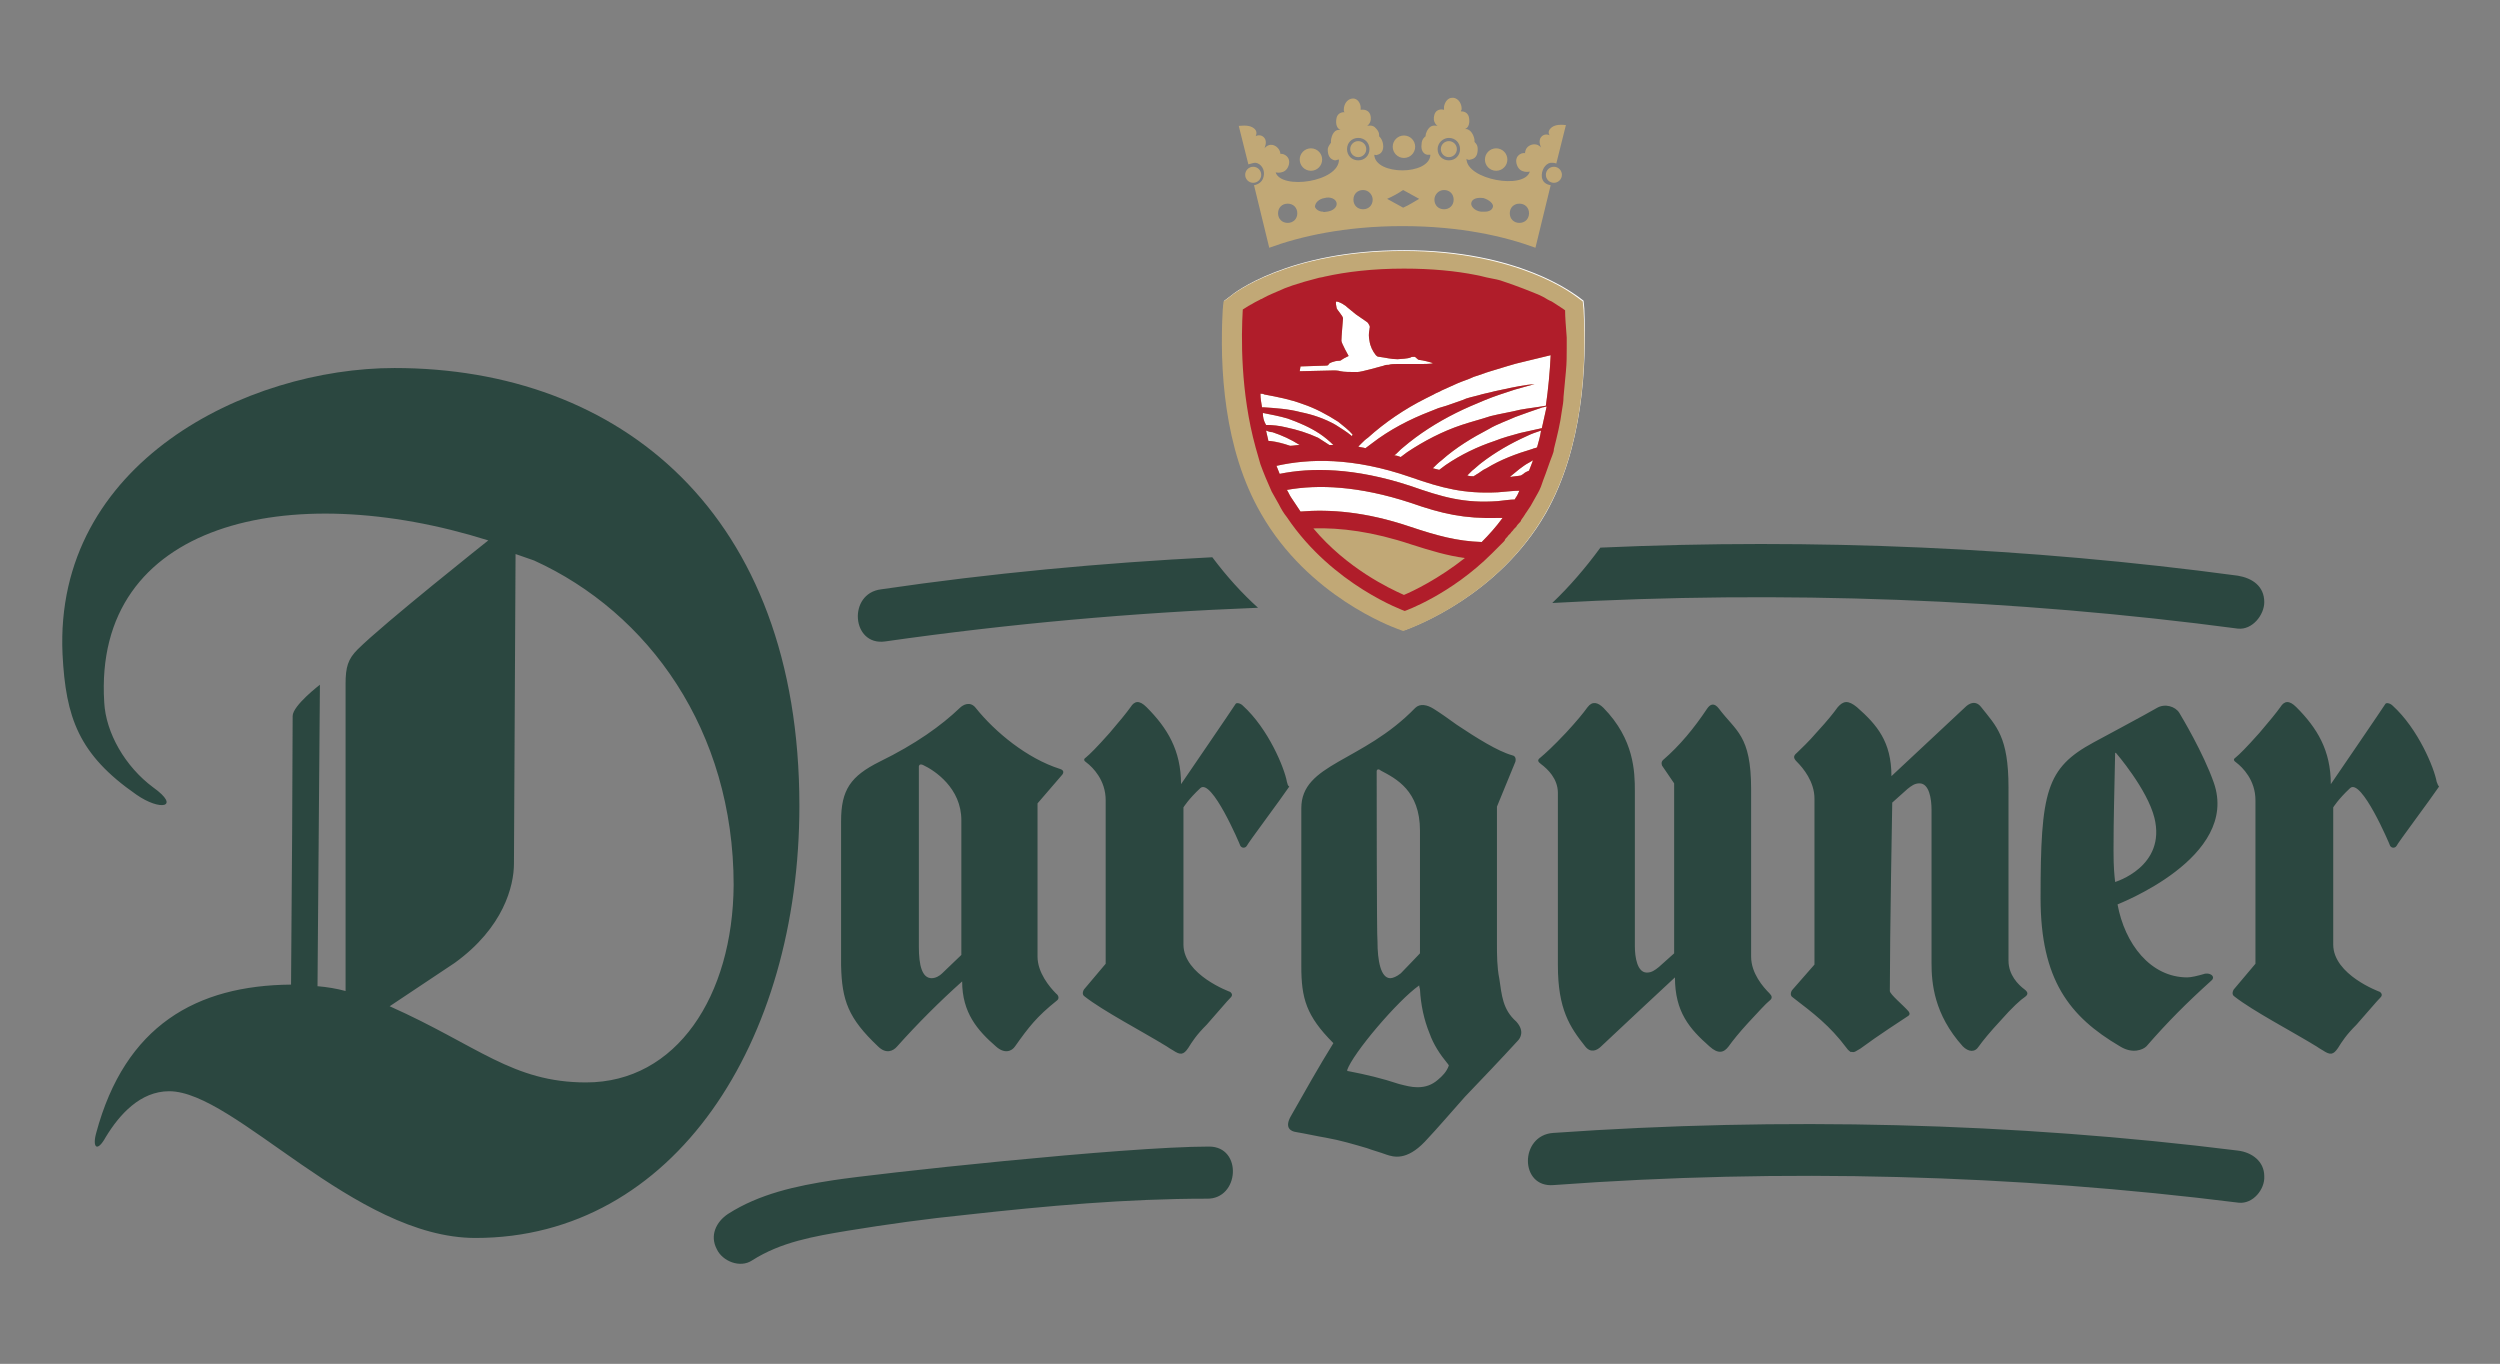 <?xml version="1.0" encoding="utf-8"?>
<!-- Generator: $$$/GeneralStr/196=Adobe Illustrator 27.6.0, SVG Export Plug-In . SVG Version: 6.00 Build 0)  -->
<svg version="1.1" id="Reinzeichnung" xmlns="http://www.w3.org/2000/svg" xmlns:xlink="http://www.w3.org/1999/xlink" x="0px"
	 y="0px" viewBox="0 0 311.8 170.1" enable-background="new 0 0 311.8 170.1" xml:space="preserve">
<rect x="0" y="0" width="311.8" height="170.1" fill="#808080" stroke="none"/>
<g id="Logo_00000017497838106270799040000009321150178442767494_">
	<path id="Weiss_x5F_Wappen_00000122706216336452163610000007761871732976891814_" fill="#FFFFFF" d="M175.1,31.2
		c-14.4,0-21.3,5.4-21.6,5.7l-0.8,0.6l-0.1,1c-0.4,7.2,0.1,17.4,4.8,25.5c5.9,10.3,16.4,14.1,16.9,14.3l0.8,0.3l0.8-0.3
		c0.4-0.2,11-4,16.9-14.3c4.6-8.1,5.1-18.3,4.8-25.5l-0.1-1l-0.8-0.6C196.3,36.7,189.5,31.2,175.1,31.2L175.1,31.2z"/>
	<g id="Wappen_00000062885780779902057960000000028727479297097620_">
		<g>
			<path fill="#C1A876" d="M156.6,20.3c0.7,0.1,1.2,0.9,1,1.7c-0.1,0.6-0.6,1-1.2,1.1l1.9,7.8c3.8-1.4,9.4-2.7,16.6-2.7
				c7.3,0,12.8,1.3,16.6,2.7l1.9-7.8c-0.6-0.1-1-0.4-1.1-1c-0.1-0.8,0.4-1.7,1.1-1.8c0.3,0,0.5,0,0.7,0.1c0,0,1.2-4.8,1.2-4.8
				c-0.9-0.1-1.5,0-1.9,0.4c-0.5,0.5-0.1,0.9-0.1,0.9c-0.1-0.1-0.7-0.3-1.1,0.2c-0.4,0.5,0,1.3,0,1.3c-0.5-0.6-1.2-0.4-1.5-0.2
				c-0.5,0.3-0.5,0.9-0.5,0.9c-0.5-0.1-1.4,0.4-1,1.5c0.4,1.1,1.6,0.8,1.6,0.8c-0.7,2.3-7.9,1-7.9-1.6c0.1,0.1,0.3,0.2,0.5,0.1
				c0.6-0.1,0.9-0.5,0.9-1.3c0-0.4-0.1-0.6-0.4-0.9c0-0.1,0-0.1,0-0.2c0-0.3-0.3-1.3-1-1.4c-0.1,0-0.1,0-0.2,0
				c0.8-0.3,0.5-1.5,0.5-1.5c-0.2-0.8-1-0.7-1-0.7c0,0,0,0,0,0c0-0.1,0.1-0.2,0.1-0.3c0-0.7-0.4-1.3-1-1.4c0,0,0,0,0,0
				c-0.1,0-0.1,0-0.2,0c-0.5,0-0.9,0.5-1,1.1c0,0.1,0,0.2,0,0.4c0,0-0.9-0.3-1.2,0.6c-0.3,1,0.4,1.4,0.4,1.4c-0.1,0-0.7-0.2-1.1,0.3
				c-0.4,0.5-0.4,0.9-0.4,1c0,0-0.5,0.3-0.5,1c-0.1,0.7,0.2,1.2,0.7,1.3c0.2,0,0.3,0,0.4,0c0,0,0,0,0,0c-0.1,2.6-6.9,2.6-7,0
				c0,0,0,0,0,0c0.1,0,0.3,0.1,0.4,0c0.5-0.1,0.8-0.6,0.7-1.3c-0.1-0.7-0.5-1-0.5-1c0-0.1,0.1-0.5-0.4-1c-0.4-0.5-1-0.3-1.1-0.3
				c0,0,0.7-0.4,0.4-1.4c-0.3-0.8-1.2-0.6-1.2-0.6c0-0.1,0-0.3,0-0.4c-0.1-0.7-0.6-1.1-1.1-1c0,0,0,0,0,0c-0.6,0.1-1,0.7-1,1.4
				c0,0.1,0,0.2,0.1,0.3c0,0,0,0,0,0c0,0-0.8-0.1-1,0.7c0,0-0.3,1.2,0.5,1.5c-0.1,0-0.1,0-0.2,0c-0.8,0-1,1.1-1,1.4
				c0,0.1,0,0.1,0,0.2c-0.2,0.3-0.4,0.5-0.4,0.9c0,0.7,0.3,1.2,0.9,1.3c0.2,0,0.3-0.1,0.5-0.1c0,2.8-7.2,3.8-7.9,1.6
				c0,0,1.2,0.3,1.6-0.8c0.4-1.1-0.6-1.6-1-1.5c0,0,0-0.5-0.5-0.9c-0.4-0.3-1-0.4-1.5,0.2c0,0,0.4-0.8,0-1.3c-0.4-0.5-1-0.3-1.1-0.2
				c0,0,0.3-0.5-0.1-0.9c-0.4-0.4-1-0.5-2-0.4c0,0,1.2,4.8,1.2,4.8C156.1,20.4,156.3,20.3,156.6,20.3z M189.5,25.4
				c0.7,0,1.2,0.5,1.2,1.2s-0.5,1.2-1.2,1.2c-0.7,0-1.2-0.5-1.2-1.2S188.8,25.4,189.5,25.4z M183.5,25.3c0.1-0.5,0.7-0.7,1.5-0.6
				c0.7,0.2,1.3,0.7,1.2,1.1c-0.1,0.4-0.5,0.6-1,0.6c-0.2,0-0.3,0-0.5,0C183.9,26.3,183.4,25.7,183.5,25.3z M180.7,17.2
				c0.8,0,1.4,0.6,1.4,1.4c0,0.8-0.6,1.4-1.4,1.4c-0.8,0-1.4-0.6-1.4-1.4C179.3,17.8,180,17.2,180.7,17.2z M180.1,23.7
				c0.7,0,1.2,0.5,1.2,1.2c0,0.7-0.5,1.2-1.2,1.2s-1.2-0.5-1.2-1.2C178.9,24.3,179.4,23.7,180.1,23.7z M175,23.7
				c0.7,0.4,1.3,0.7,2,1.1c-0.7,0.4-1.3,0.8-2,1.1c-0.7-0.4-1.3-0.7-2-1.1C173.7,24.5,174.4,24.1,175,23.7z M171.2,24.9
				c0,0.7-0.5,1.2-1.2,1.2c-0.7,0-1.2-0.5-1.2-1.2c0-0.7,0.5-1.2,1.2-1.2C170.7,23.7,171.2,24.3,171.2,24.9z M169.4,17.2
				c0.8,0,1.4,0.6,1.4,1.4c0,0.8-0.6,1.4-1.4,1.4s-1.4-0.6-1.4-1.4C168,17.8,168.6,17.2,169.4,17.2z M165.2,24.7
				c0.7-0.2,1.4,0.1,1.5,0.6c0.1,0.5-0.4,1-1.2,1.1c-0.2,0-0.4,0.1-0.5,0c-0.5,0-0.9-0.3-1-0.6C164,25.3,164.5,24.8,165.2,24.7z
				 M160.6,25.4c0.7,0,1.2,0.5,1.2,1.2s-0.5,1.2-1.2,1.2s-1.2-0.5-1.2-1.2S159.9,25.4,160.6,25.4z"/>
			<circle fill="#C1A876" cx="163.5" cy="19.9" r="1.4"/>
			<circle fill="#C1A876" cx="156.3" cy="21.8" r="1"/>
			<circle fill="#C1A876" cx="180.7" cy="18.6" r="1"/>
			<circle fill="#C1A876" cx="169.4" cy="18.6" r="1"/>
			<circle fill="#C1A876" cx="193.8" cy="21.8" r="1"/>
			<circle fill="#C1A876" cx="175.1" cy="18.3" r="1.4"/>
			<circle fill="#C1A876" cx="186.6" cy="19.9" r="1.4"/>
		</g>
		<path fill="#C1A876" d="M197.5,38.6l-0.1-1l-0.8-0.6c-0.3-0.2-7.2-5.7-21.6-5.7c-14.4,0-21.3,5.4-21.6,5.7l-0.8,0.6l-0.1,1
			c-0.4,7.2,0.1,17.4,4.8,25.5c5.9,10.3,16.4,14.1,16.9,14.3l0.8,0.3l0.8-0.3c0.4-0.2,11-4,16.9-14.3
			C197.4,56,197.9,45.7,197.5,38.6z M162.2,45.7c0,0,2.8-0.1,3.1-0.1c0.1,0,0.3,0,0.4-0.1c-0.1-0.2,0.8-0.5,1.2-0.5
			c0.1,0,0.3,0,0.4-0.1c0.1-0.1,0.2-0.1,0.3-0.2c0.2-0.1,0.4-0.2,0.6-0.3c0,0-0.9-1.6-0.9-1.9c0-0.5,0.2-2.7,0.2-2.8
			c0-0.3-0.8-1.1-0.8-1.3c0-0.1-0.2-0.8,0-0.8c0,0,0,0,0,0c0,0,0,0,0,0c0.2,0,0.8,0.3,0.9,0.4c0.2,0.1,0.3,0.2,0.4,0.3
			c0.4,0.3,0.7,0.6,1.1,0.9c0.4,0.3,0.9,0.6,1.3,0.9c0.2,0.1,0.3,0.3,0.4,0.5c0.1,0.2,0,0.3,0,0.5c0,0,0,0,0,0
			c-0.1,0.5-0.1,0.9,0,1.4c0.1,0.7,0.4,1.3,0.8,1.8c0.1,0.1,0.2,0.2,0.4,0.2c0.8,0.1,1.5,0.3,2.3,0.3c0.3,0,1.4-0.1,1.6-0.2
			c0.1-0.1,0.3-0.1,0.5-0.1c0.1,0,0.2,0.1,0.3,0.2c0.1,0.1,0.2,0.2,0.4,0.2c0.2,0,1.5,0.3,1.6,0.4c-0.1,0.1-1.4,0.1-1.5,0.1
			c-0.2,0-2.5,0-2.8,0c-0.1,0-0.1,0-0.2,0c-0.3,0-0.7,0-1,0.1c-0.2,0-0.4,0-0.6,0.1c-0.4,0.1-2.8,0.8-3.3,0.8c-0.8,0-1.7,0-2.1-0.1
			c-0.3-0.1-0.8-0.1-0.8-0.1l-4.3,0.1L162.2,45.7z M157.4,50.8c-0.1-0.6-0.2-1.1-0.2-1.7c0.2,0,0.3,0,0.5,0.1
			c1.6,0.3,3.2,0.6,4.8,1.2c1.5,0.5,3,1.3,4.4,2.2c0.6,0.5,1.3,1,1.8,1.6c0,0,0,0,0,0l-0.1,0.2c0,0,0,0-0.1-0.1
			c-0.6-0.5-1.3-0.9-1.9-1.3c-1.4-0.8-2.9-1.3-4.4-1.6c-1.5-0.4-3.1-0.5-4.6-0.6C157.4,50.8,157.4,50.8,157.4,50.8z M157.5,51.5
			c1,0.2,2.1,0.4,3.1,0.7c1.4,0.5,2.8,1.1,4,1.9c0.6,0.4,1.2,0.9,1.7,1.4c-0.2,0-0.4,0-0.5,0c-0.5-0.3-0.9-0.6-1.4-0.9
			c-1.3-0.6-2.6-1-4-1.3c-0.8-0.2-1.7-0.3-2.5-0.3C157.6,52.5,157.5,52,157.5,51.5z M158.2,55c-0.1-0.4-0.2-0.9-0.3-1.3
			c0.3,0.1,0.5,0.2,0.8,0.2c1.2,0.4,2.3,0.9,3.4,1.6c-0.4,0-0.8,0.1-1.2,0.1c-0.8-0.3-1.6-0.5-2.4-0.6C158.3,55,158.3,55,158.2,55z
			 M184.8,67.6c-3.1-0.1-5.6-0.8-8.9-1.9c-5.6-1.9-10.1-2.2-13.7-1.9c-0.4-0.6-0.8-1.2-1.2-1.8c-0.2-0.3-0.3-0.6-0.5-0.9
			c3.9-0.7,9-0.5,15.4,1.6c4,1.4,6.7,2,10.9,1.9c0.2,0,0.4,0,0.6,0C186.6,65.7,185.7,66.7,184.8,67.6z M189.1,62
			c-0.1,0.1-0.1,0.2-0.2,0.3c-0.5,0-1.2,0.1-2.1,0.2c-4.2,0.3-6.9-0.5-10.9-1.9c-7-2.3-12.4-2.3-16.3-1.5c-0.1-0.3-0.3-0.7-0.4-1
			c4-0.9,9.5-1.1,16.7,1.4c4,1.4,6.7,2.1,10.9,1.9c1.2-0.1,2.1-0.2,2.7-0.2C189.4,61.4,189.3,61.7,189.1,62z M190.7,58.7
			c-0.2,0.1-0.5,0.2-0.7,0.4c-0.1,0.1-0.2,0.1-0.3,0.2c-0.5,0.1-0.9,0.1-1.4,0.2c0.1,0,0.1-0.1,0.1-0.1c0.4-0.3,0.7-0.6,1.1-0.9
			c0.4-0.3,0.8-0.6,1.2-0.8l0.5-0.3C191.1,57.7,190.9,58.2,190.7,58.7z M191.7,55.8c-0.2,0.1-0.4,0.1-0.6,0.2
			c-2,0.6-3.9,1.3-5.7,2.4c-0.5,0.2-0.9,0.6-1.3,0.8c-0.1,0.1-0.2,0.1-0.3,0.2c-0.2,0-0.5,0-0.8-0.1c0.2-0.2,0.4-0.4,0.6-0.6
			c0.4-0.3,0.8-0.7,1.2-1c1.7-1.3,3.6-2.4,5.6-3.3c0.6-0.3,1.2-0.5,1.8-0.7C192.1,54.4,191.9,55.1,191.7,55.8z M192.3,53.4
			c-0.9,0.2-1.8,0.4-2.7,0.6c-1.1,0.3-2.2,0.6-3.2,1c-2.1,0.7-4.2,1.7-6.1,3c-0.3,0.2-0.5,0.4-0.8,0.6c-0.3-0.1-0.5-0.1-0.8-0.2
			c0.3-0.3,0.7-0.7,1.1-1c1.8-1.6,3.8-2.8,5.9-3.9c1-0.6,2.2-1,3.3-1.5c1.1-0.4,2.2-0.8,3.4-1.2c0.2,0,0.3-0.1,0.5-0.1
			C192.7,51.6,192.5,52.5,192.3,53.4z M192.8,50.6c-1.1,0.2-2.1,0.3-3.2,0.5c-1.2,0.3-2.5,0.5-3.7,0.8c-1.2,0.4-2.4,0.7-3.6,1.1
			c-2.4,0.8-4.7,2-6.8,3.4c-0.3,0.2-0.5,0.4-0.8,0.6c-0.3-0.1-0.5-0.2-0.8-0.2c0.4-0.3,0.7-0.7,1.1-1c2-1.7,4.2-3.1,6.6-4.3
			c1.2-0.6,2.4-1.1,3.6-1.6c1.2-0.5,2.5-0.9,3.7-1.3c0.8-0.2,1.7-0.5,2.5-0.7l-0.9,0.1c-1.4,0.2-2.7,0.5-4.1,0.8
			c-0.7,0.2-1.4,0.3-2,0.5c-0.7,0.2-1.4,0.3-2,0.6l-2,0.7c-0.3,0.1-0.7,0.2-1,0.3l-1,0.4c-2.6,1-5.1,2.3-7.3,4
			c-0.3,0.2-0.5,0.4-0.8,0.6c-0.3-0.1-0.6-0.1-0.9-0.2l0.4-0.4c0.3-0.3,0.5-0.5,0.8-0.7c2.1-1.9,4.6-3.6,7.2-4.9l1-0.5
			c0.3-0.2,0.7-0.3,1-0.5l2-0.9c0.7-0.3,1.4-0.5,2-0.8c0.7-0.2,1.4-0.5,2.1-0.7c1.4-0.4,2.8-0.9,4.2-1.2l3.3-0.8
			C193.3,46.4,193.1,48.5,192.8,50.6z"/>
		<path fill="#B01D2A" d="M195.2,38.7c0,0-0.4-0.3-1.2-0.8c-0.2-0.1-0.4-0.3-0.7-0.4c-0.2-0.1-0.4-0.2-0.7-0.4
			c-0.2-0.1-0.4-0.2-0.6-0.3c-1.2-0.5-2.7-1.1-4.5-1.7c-0.5-0.2-1.1-0.3-1.6-0.4c-0.6-0.1-1.2-0.3-1.8-0.4c-2.5-0.5-5.5-0.8-9-0.8
			c-3.9,0-7.2,0.4-9.9,1c-0.3,0.1-0.6,0.1-0.9,0.2c-1.2,0.3-2.2,0.6-3.1,0.9c-0.5,0.2-0.9,0.3-1.3,0.5c-0.9,0.4-1.7,0.7-2.4,1.1
			c-0.1,0.1-0.3,0.1-0.4,0.2c-0.4,0.2-0.8,0.4-1.1,0.6c-0.1,0-0.1,0.1-0.2,0.1c-0.5,0.3-0.8,0.5-0.8,0.5c-0.2,3.4-0.3,10.3,1.6,17.2
			c0.2,0.7,0.4,1.4,0.6,2.1c0.4,1.1,0.9,2.3,1.4,3.4c0.3,0.5,0.6,1.1,0.9,1.6c0.3,0.6,0.6,1.1,1,1.6c0,0,0,0,0,0
			c5.7,8.5,14.7,11.7,14.7,11.7s5.7-2,10.9-7.2c0,0,0.1-0.1,0.1-0.1c0.2-0.2,0.4-0.4,0.6-0.6c0.1-0.1,0.1-0.1,0.2-0.2
			c0.2-0.2,0.3-0.3,0.5-0.5c0.1-0.1,0.2-0.2,0.2-0.3c0.1-0.2,0.3-0.3,0.4-0.5c0.1-0.1,0.2-0.2,0.3-0.3c0.1-0.2,0.3-0.3,0.4-0.5
			c0.1-0.1,0.2-0.2,0.3-0.3c0.1-0.2,0.3-0.4,0.4-0.5c0.1-0.1,0.2-0.2,0.2-0.3c0.1-0.2,0.3-0.4,0.4-0.6c0.1-0.1,0.1-0.2,0.2-0.3
			c0.2-0.3,0.4-0.6,0.6-0.9c0,0,0,0,0,0c0.3-0.5,0.6-1.1,0.9-1.6c0.3-0.5,0.5-1.1,0.7-1.7c0.4-1,0.7-2,1.1-3
			c0.1-0.3,0.2-0.5,0.2-0.8c0.4-1.6,0.8-3.2,1-4.8c0.1-0.6,0.2-1.1,0.2-1.7c0.1-1.1,0.2-2.2,0.3-3.2c0.1-1,0.1-2,0.1-2.9
			c0-0.5,0-0.9,0-1.3C195.3,40.7,195.2,39.6,195.2,38.7z M162.2,45.7c0,0,2.8-0.1,3.1-0.1c0.1,0,0.3,0,0.4-0.1
			c-0.1-0.2,0.8-0.5,1.2-0.5c0.1,0,0.3,0,0.4-0.1c0.1-0.1,0.2-0.1,0.3-0.2c0.2-0.1,0.4-0.2,0.6-0.3c0,0-0.9-1.6-0.9-1.9
			c0-0.5,0.2-2.7,0.2-2.8c0-0.3-0.8-1.1-0.8-1.3c0-0.1-0.2-0.8,0-0.8c0,0,0,0,0,0c0,0,0,0,0,0c0.2,0,0.8,0.3,0.9,0.4
			c0.2,0.1,0.3,0.2,0.4,0.3c0.4,0.3,0.7,0.6,1.1,0.9c0.4,0.3,0.9,0.6,1.3,0.9c0.2,0.1,0.3,0.3,0.4,0.5c0.1,0.2,0,0.3,0,0.5
			c0,0,0,0,0,0c-0.1,0.5-0.1,0.9,0,1.4c0.1,0.7,0.4,1.3,0.8,1.8c0.1,0.1,0.2,0.2,0.4,0.2c0.8,0.1,1.5,0.3,2.3,0.3
			c0.3,0,1.4-0.1,1.6-0.2c0.1-0.1,0.3-0.1,0.5-0.1c0.1,0,0.2,0.1,0.3,0.2c0.1,0.1,0.2,0.2,0.4,0.2c0.2,0,1.5,0.3,1.6,0.4
			c-0.1,0.1-1.4,0.1-1.5,0.1c-0.2,0-2.5,0-2.8,0c-0.1,0-0.1,0-0.2,0c-0.3,0-0.7,0-1,0.1c-0.2,0-0.4,0-0.6,0.1
			c-0.4,0.1-2.8,0.8-3.3,0.8c-0.8,0-1.7,0-2.1-0.1c-0.3-0.1-0.8-0.1-0.8-0.1l-4.3,0.1L162.2,45.7z M157.4,50.8
			c-0.1-0.6-0.2-1.1-0.2-1.7c0.2,0,0.3,0,0.5,0.1c1.6,0.3,3.2,0.6,4.8,1.2c1.5,0.5,3,1.3,4.4,2.2c0.6,0.5,1.3,1,1.8,1.6c0,0,0,0,0,0
			l-0.1,0.2c0,0,0,0-0.1-0.1c-0.6-0.5-1.3-0.9-1.9-1.3c-1.4-0.8-2.9-1.3-4.4-1.6c-1.5-0.4-3.1-0.5-4.6-0.6
			C157.4,50.8,157.4,50.8,157.4,50.8z M157.5,51.5c1,0.2,2.1,0.4,3.1,0.7c1.4,0.5,2.8,1.1,4,1.9c0.6,0.4,1.2,0.9,1.7,1.4
			c-0.2,0-0.4,0-0.5,0c-0.5-0.3-0.9-0.6-1.4-0.9c-1.3-0.6-2.6-1-4-1.3c-0.8-0.2-1.7-0.3-2.5-0.3C157.6,52.5,157.5,52,157.5,51.5z
			 M158.4,55c-0.1,0-0.1,0-0.2,0c-0.1-0.4-0.2-0.9-0.3-1.3c0.3,0.1,0.5,0.2,0.8,0.2c1.2,0.4,2.3,0.9,3.4,1.6c-0.4,0-0.8,0.1-1.2,0.1
			C160,55.3,159.2,55.1,158.4,55z M175.1,74.2c-1.8-0.8-7.1-3.3-11.3-8.3c3.4-0.1,7.4,0.4,12.2,2c2.5,0.8,4.5,1.4,6.7,1.7
			C179.4,72.2,176.3,73.7,175.1,74.2z M184.8,67.6c-3.1-0.1-5.6-0.8-8.9-1.9c-5.6-1.9-10.1-2.2-13.7-1.9c-0.4-0.6-0.8-1.2-1.2-1.8
			c-0.2-0.3-0.3-0.6-0.5-0.9c3.9-0.7,9-0.5,15.4,1.6c4,1.4,6.7,2,10.9,1.9c0.2,0,0.4,0,0.6,0C186.6,65.7,185.7,66.7,184.8,67.6z
			 M189.1,62c-0.1,0.1-0.1,0.2-0.2,0.3c-0.5,0-1.2,0.1-2.1,0.2c-4.2,0.3-6.9-0.5-10.9-1.9c-7-2.3-12.4-2.3-16.3-1.5
			c-0.1-0.3-0.3-0.7-0.4-1c4-0.9,9.5-1.1,16.7,1.4c4,1.4,6.7,2.1,10.9,1.9c1.2-0.1,2.1-0.2,2.7-0.2C189.4,61.4,189.3,61.7,189.1,62z
			 M190.7,58.7c-0.2,0.1-0.5,0.2-0.7,0.4c-0.1,0.1-0.2,0.1-0.3,0.2c-0.5,0.1-0.9,0.1-1.4,0.2c0.1,0,0.1-0.1,0.1-0.1
			c0.4-0.3,0.7-0.6,1.1-0.9c0.4-0.3,0.8-0.6,1.2-0.8l0.5-0.3C191.1,57.7,190.9,58.2,190.7,58.7z M191.7,55.8
			c-0.2,0.1-0.4,0.1-0.6,0.2c-2,0.6-3.9,1.3-5.7,2.4c-0.5,0.2-0.9,0.6-1.3,0.8c-0.1,0.1-0.2,0.1-0.3,0.2c-0.2,0-0.5,0-0.8-0.1
			c0.2-0.2,0.4-0.4,0.6-0.6c0.4-0.3,0.8-0.7,1.2-1c1.7-1.3,3.6-2.4,5.6-3.3c0.6-0.3,1.2-0.5,1.8-0.7
			C192.1,54.4,191.9,55.1,191.7,55.8z M192.3,53.4c-0.9,0.2-1.8,0.4-2.7,0.6c-1.1,0.3-2.2,0.6-3.2,1c-2.1,0.7-4.2,1.7-6.1,3
			c-0.3,0.2-0.5,0.4-0.8,0.6c-0.3-0.1-0.5-0.1-0.8-0.2c0.3-0.3,0.7-0.7,1.1-1c1.8-1.6,3.8-2.8,5.9-3.9c1-0.6,2.2-1,3.3-1.5
			c1.1-0.4,2.2-0.8,3.4-1.2c0.2,0,0.3-0.1,0.5-0.1C192.7,51.6,192.5,52.5,192.3,53.4z M192.8,50.6c-1.1,0.2-2.1,0.3-3.2,0.5
			c-1.2,0.3-2.5,0.5-3.7,0.8c-1.2,0.4-2.4,0.7-3.6,1.1c-2.4,0.8-4.7,2-6.8,3.4c-0.3,0.2-0.5,0.4-0.8,0.6c-0.3-0.1-0.5-0.2-0.8-0.2
			c0.4-0.3,0.7-0.7,1.1-1c2-1.7,4.2-3.1,6.6-4.3c1.2-0.6,2.4-1.1,3.6-1.6c1.2-0.5,2.5-0.9,3.7-1.3c0.8-0.2,1.7-0.5,2.5-0.7l-0.9,0.1
			c-1.4,0.2-2.7,0.5-4.1,0.8c-0.7,0.2-1.4,0.3-2,0.5c-0.7,0.2-1.4,0.3-2,0.6l-2,0.7c-0.3,0.1-0.7,0.2-1,0.3l-1,0.4
			c-2.6,1-5.1,2.3-7.3,4c-0.3,0.2-0.5,0.4-0.8,0.6c-0.3-0.1-0.6-0.1-0.9-0.2l0.4-0.4c0.3-0.3,0.5-0.5,0.8-0.7
			c2.1-1.9,4.6-3.6,7.2-4.9l1-0.5c0.3-0.2,0.7-0.3,1-0.5l2-0.9c0.7-0.3,1.4-0.5,2-0.8c0.7-0.2,1.4-0.5,2.1-0.7
			c1.4-0.4,2.8-0.9,4.2-1.2l3.3-0.8C193.3,46.4,193.1,48.5,192.8,50.6z"/>
	</g>
	<path id="Schriftzug_00000134937217495307393270000010959277883700658598_" fill="#2B4740" d="M150.8,143
		c-10.6,0-41.8,3.4-46.9,4.2c-4.6,0.7-9.2,1.7-13.1,4.2c-1.5,1-2.3,2.7-1.4,4.4c0.7,1.5,2.9,2.4,4.4,1.4c3.6-2.3,7.7-3,11.9-3.7
		c4.9-0.8,9.9-1.5,14.9-2c9.9-1.1,19.9-2,29.9-2C154.6,149.6,155,143,150.8,143z M279.1,143.5c-28-3.5-56.9-4.2-85.4-2.2
		c-4.2,0.3-4.2,6.9,0.1,6.5c28.5-2.1,57.5-1.3,85.4,2.2c1.8,0.2,3.3-1.7,3.2-3.3C282.4,144.8,280.8,143.7,279.1,143.5z M192.2,95.3
		c0.8,0.6,2.1,1.8,2.1,3.6c0,0,0,16,0,21.5c0,5.5,1.5,7.7,3.4,10.1c0.7,0.9,1.5,0.5,2,0c0.5-0.5,9.2-8.6,9.2-8.6
		c0,4.3,1.8,6.4,4.3,8.6c1.1,1,1.8,0.8,2.4,0c0.5-0.7,1.3-1.7,2.4-2.9c1.4-1.5,2.2-2.4,2.7-2.8c0.4-0.3,0.3-0.6,0-0.9
		c-0.8-0.8-2.3-2.5-2.3-4.6c0-3,0-14.2,0-20.9c0-6.7-1.9-7.2-4-10c-0.6-0.8-1.1-0.6-1.5,0c-1.6,2.4-3.4,4.6-5.5,6.4
		c-0.3,0.3-0.1,0.7-0.1,0.7l1.5,2.2v21.2l-1.9,1.7c-0.5,0.4-0.9,0.7-1.5,0.7c-1.2,0-1.5-1.9-1.5-3.3V98.7c0-2.5-0.1-6.5-3.9-10.4
		c-0.7-0.7-1.4-0.9-2-0.1c-0.5,0.7-1.4,1.8-2.7,3.2c-1.6,1.7-2.6,2.6-3.2,3.1C191.7,94.8,191.8,95,192.2,95.3z M276.1,97.6
		c-1.3-3.7-4-8.2-4.3-8.7c-0.5-0.8-1.8-1.2-2.8-0.6s-7.9,4.3-7.9,4.3c-5.9,3.2-6.6,6.1-6.6,19.4c0,10.2,3.6,14.8,9.9,18.5
		c1.6,1,2.9,0.4,3.3,0c2.7-3.1,5-5.4,8.1-8.2c0.6-0.5-0.2-1.1-1-0.8c-0.7,0.2-1.5,0.4-2,0.4c-4.6,0-7.8-4.2-8.7-9.1
		C264,112.8,279.4,107,276.1,97.6z M263.8,110c-0.1-0.9-0.2-1.8-0.2-3.9c0-4.2,0.1-6.9,0.2-12.2h0.1c0,0,3.9,4.5,4.8,8.1
		C270.2,108.1,263.8,110,263.8,110z M244.8,130.5c0.7,0.7,1.5,0.8,2,0c0.5-0.7,1.4-1.8,2.7-3.2c1.5-1.7,2.5-2.6,3.1-3
		c0.4-0.3,0.3-0.6-0.1-0.9c-0.8-0.6-2-1.8-2-3.6c0,0,0-15.3,0-21.6s-1.5-7.6-3.4-10c-0.9-1.2-2,0-2,0l-9.2,8.6
		c0-4.3-1.8-6.4-4.3-8.6c-1.1-0.9-1.7-0.8-2.4,0c-0.5,0.7-1.3,1.7-2.5,3c-1.2,1.4-2.1,2.2-2.6,2.7c-0.5,0.4-0.4,0.7,0,1.1
		c0.8,0.8,2.2,2.5,2.2,4.6c0,2.1,0,13.2,0,19.9c0,0.3,0,0.5,0,0.8l-2.8,3.2c0,0-0.4,0.6,0.1,0.9c2.6,2,4.6,3.5,6.7,6.3
		c0.2,0.3,0.4,0.4,0.5,0.5c0,0,0.1,0,0.1,0c0,0,0,0,0.1,0c0.3,0.1,0.6-0.2,1-0.4c2.3-1.7,5.1-3.5,6-4.1c0.3-0.2,0.1-0.5,0-0.6
		c-0.6-0.7-2.3-2.1-2.3-2.5c0-6.9,0.3-23.5,0.3-23.5l1.9-1.7c0.5-0.4,0.9-0.7,1.5-0.7c1.2,0,1.5,1.9,1.5,3.3v19.1
		C240.9,122.6,241.2,126.5,244.8,130.5z M109.5,130.5c1,1,1.9,0.6,2.4,0c2.6-2.9,5.3-5.6,8.1-8.1c0,3.9,1.9,6.1,4.2,8.1
		c1.1,1,2,0.6,2.4,0c1.7-2.4,2.7-3.7,5.2-5.7c0.3-0.2,0.3-0.6-0.1-0.9c-0.8-0.8-2.3-2.6-2.3-4.6c0-2.8,0-19.1,0-19.1l3.1-3.6
		c0,0,0.4-0.5-0.3-0.7c-4.1-1.3-8.1-4.6-10.5-7.6c-0.7-0.9-1.6-0.4-2,0c-2.3,2.2-5.5,4.5-10,6.7c-3.6,1.8-4.8,3.5-4.8,7.4v18
		C105,124.8,105.8,127,109.5,130.5z M114.6,95.6c0,0,0-0.4,0.5-0.2c1.5,0.7,4.8,2.9,4.8,6.9c0,4.6,0,16.8,0,16.8l-2.4,2.3
		c-0.3,0.3-0.8,0.6-1.3,0.6c-1.2,0-1.6-1.6-1.6-3.9V95.6z M303.9,97.5c-0.3-1.7-2.3-6.6-5.5-9.5c-0.3-0.3-0.8-0.4-0.9-0.2
		c-0.1,0.2-6.8,10-6.8,10c0-4.2-1.7-7-4.3-9.6c-0.9-0.9-1.5-0.8-2,0c-0.5,0.7-1.4,1.8-2.6,3.2c-1.6,1.8-2.5,2.7-3,3.1
		c-0.3,0.2-0.2,0.4,0.1,0.6c0.8,0.6,2.4,2.2,2.4,4.7c0,0,0,15.1,0,20.4l-2.7,3.2c0,0-0.4,0.6,0.1,0.9c2.3,1.8,7.1,4.3,10.2,6.2
		c0.3,0.2,0.6,0.4,0.8,0.5c0.9,0.6,1.3,0.6,1.9-0.3c0.5-0.8,1-1.6,2.3-2.9c1.6-1.8,2.5-2.9,3-3.4c0.4-0.4-0.1-0.7-0.1-0.7
		s-5.8-2.1-5.8-5.9c0-3.8,0-17.1,0-17.1s0.6-1,2.1-2.4c1.4-1.3,4.9,6.9,5,7.2c0.2,0.3,0.6,0.3,0.8,0c0.1-0.3,4.3-5.9,5.3-7.4
		C304.1,98,304,97.8,303.9,97.5z M160.5,97.5c-0.3-1.7-2.3-6.6-5.5-9.5c-0.3-0.3-0.8-0.4-0.9-0.2c-0.1,0.2-6.8,10-6.8,10
		c0-4.2-1.7-7-4.3-9.6c-0.9-0.9-1.5-0.8-2,0c-0.5,0.7-1.4,1.8-2.6,3.2c-1.6,1.8-2.5,2.7-3,3.1c-0.3,0.2-0.2,0.4,0.1,0.6
		c0.8,0.6,2.4,2.2,2.4,4.7c0,0,0,15.1,0,20.4l-2.7,3.2c0,0-0.4,0.6,0.1,0.9c2.3,1.8,7.1,4.3,10.2,6.2c0.3,0.2,0.6,0.4,0.8,0.5
		c0.9,0.6,1.3,0.6,1.9-0.3c0.5-0.8,1-1.6,2.3-2.9c1.6-1.8,2.5-2.9,3-3.4c0.4-0.4-0.1-0.7-0.1-0.7s-5.8-2.1-5.8-5.9
		c0-3.8,0-17.1,0-17.1s0.6-1,2.1-2.4c1.4-1.3,4.9,6.9,5,7.2c0.2,0.3,0.6,0.3,0.8,0c0.1-0.3,4.3-5.9,5.3-7.4
		C160.6,98,160.6,97.8,160.5,97.5z M187,122.1c-0.3-1.5-0.3-3-0.3-4.4c0-5.5,0-13,0-17.1l2.3-5.6c0,0,0.2-0.7-0.4-0.8
		c-1.8-0.5-4.5-2.2-6.9-3.8c-1.1-0.8-2.1-1.5-2.9-2c-0.8-0.5-1.7-0.7-2.3-0.1c-6.6,6.8-14.2,6.9-14.2,12.5v19.7c0,4,0.6,6.2,4,9.6
		c-1.8,2.9-3.6,6.1-5.3,9.1c-0.8,1.4-0.1,1.9,0.7,2c1.2,0.2,2.5,0.5,3.7,0.7c1.7,0.3,3.4,0.8,5.1,1.3c0.8,0.3,1.6,0.5,2.4,0.8
		c0.9,0.3,2.5,0.8,4.8-1.6c1.7-1.8,3.3-3.7,5-5.6c2.2-2.3,4.4-4.6,6.6-7c0.3-0.3,0.9-1.2-0.2-2.4C187.4,125.9,187.3,124.1,187,122.1
		z M171.7,96.2c0-0.3,0.3-0.3,0.5-0.1c1.9,1,4.9,2.5,4.9,7.5c0,2.8,0,15.3,0,15.3s-1.9,2-2.4,2.5c-0.5,0.4-1,0.6-1.3,0.6
		c-1.2,0-1.6-2.2-1.6-4.6C171.7,117.3,171.7,96.6,171.7,96.2z M179.3,134.7c-0.7,0.6-1.5,0.9-2.5,0.9c-0.8,0-1.5-0.2-2.3-0.4
		c-2.1-0.7-4.2-1.2-6.3-1.6c-0.1,0-0.1,0-0.2-0.1c0.7-2.1,6.3-8.7,9-10.6c0,0.2,0.1,0.4,0.1,0.5c0.1,1.9,0.5,3.8,1.2,5.5
		c0.5,1.4,1.3,2.6,2.2,3.7c0.1,0.1,0.1,0.1,0.2,0.3C180.4,133.7,179.9,134.2,179.3,134.7z M49.2,45.9c-18.4,0-42.5,11.8-41.4,35.7
		c0.4,7.9,2,12.5,9.2,17.5c3,2.1,5.6,1.6,2.1-0.9c-3.5-2.6-5.9-6.8-6.1-10.6c-1.4-22.5,23.1-28,47.9-20.2c0,0-13.1,10.4-16.3,13.6
		c-1.2,1.2-1.5,2.2-1.5,4.3v38.3c-1.1-0.3-2.3-0.5-3.5-0.6c0.1-13.2,0.3-37.6,0.3-37.6s-3.4,2.6-3.4,3.9c0,5.4-0.1,21.9-0.2,33.5
		c-11.8,0.1-20.7,5.1-24.3,18.5c-0.5,1.8,0.1,2.5,1.2,0.5c1.7-2.8,4.3-5.7,7.9-5.7c8.2,0,23.1,18.3,38.2,18.3
		c24.8,0,40.4-24.5,40.4-53.9C99.7,64,77.3,45.9,49.2,45.9z M73.1,135c-9.2,0-13.5-4.6-24.5-9.5l8.1-5.4c6.1-4.4,7.4-9.6,7.4-12.4
		l0.2-38.6c0.8,0.3,1.5,0.5,2.3,0.8c14.3,6.5,24.9,21.2,24.9,40.5C91.4,124.2,84.4,135,73.1,135z M279.1,78.4
		c1.8,0.2,3.3-1.7,3.3-3.3c0-2-1.5-3-3.3-3.3c-26-3.5-52.9-4.7-79.5-3.5c-1.9,2.6-3.9,4.9-6,6.9c0,0,0,0,0.1,0
		C222.2,73.6,251.2,74.7,279.1,78.4z M110.4,80c15.4-2.2,31-3.6,46.5-4.2c-2-1.8-3.9-3.9-5.7-6.3c-13.8,0.7-27.7,2-41.3,4
		C105.7,74,106.2,80.6,110.4,80z"/>
</g>
</svg>
